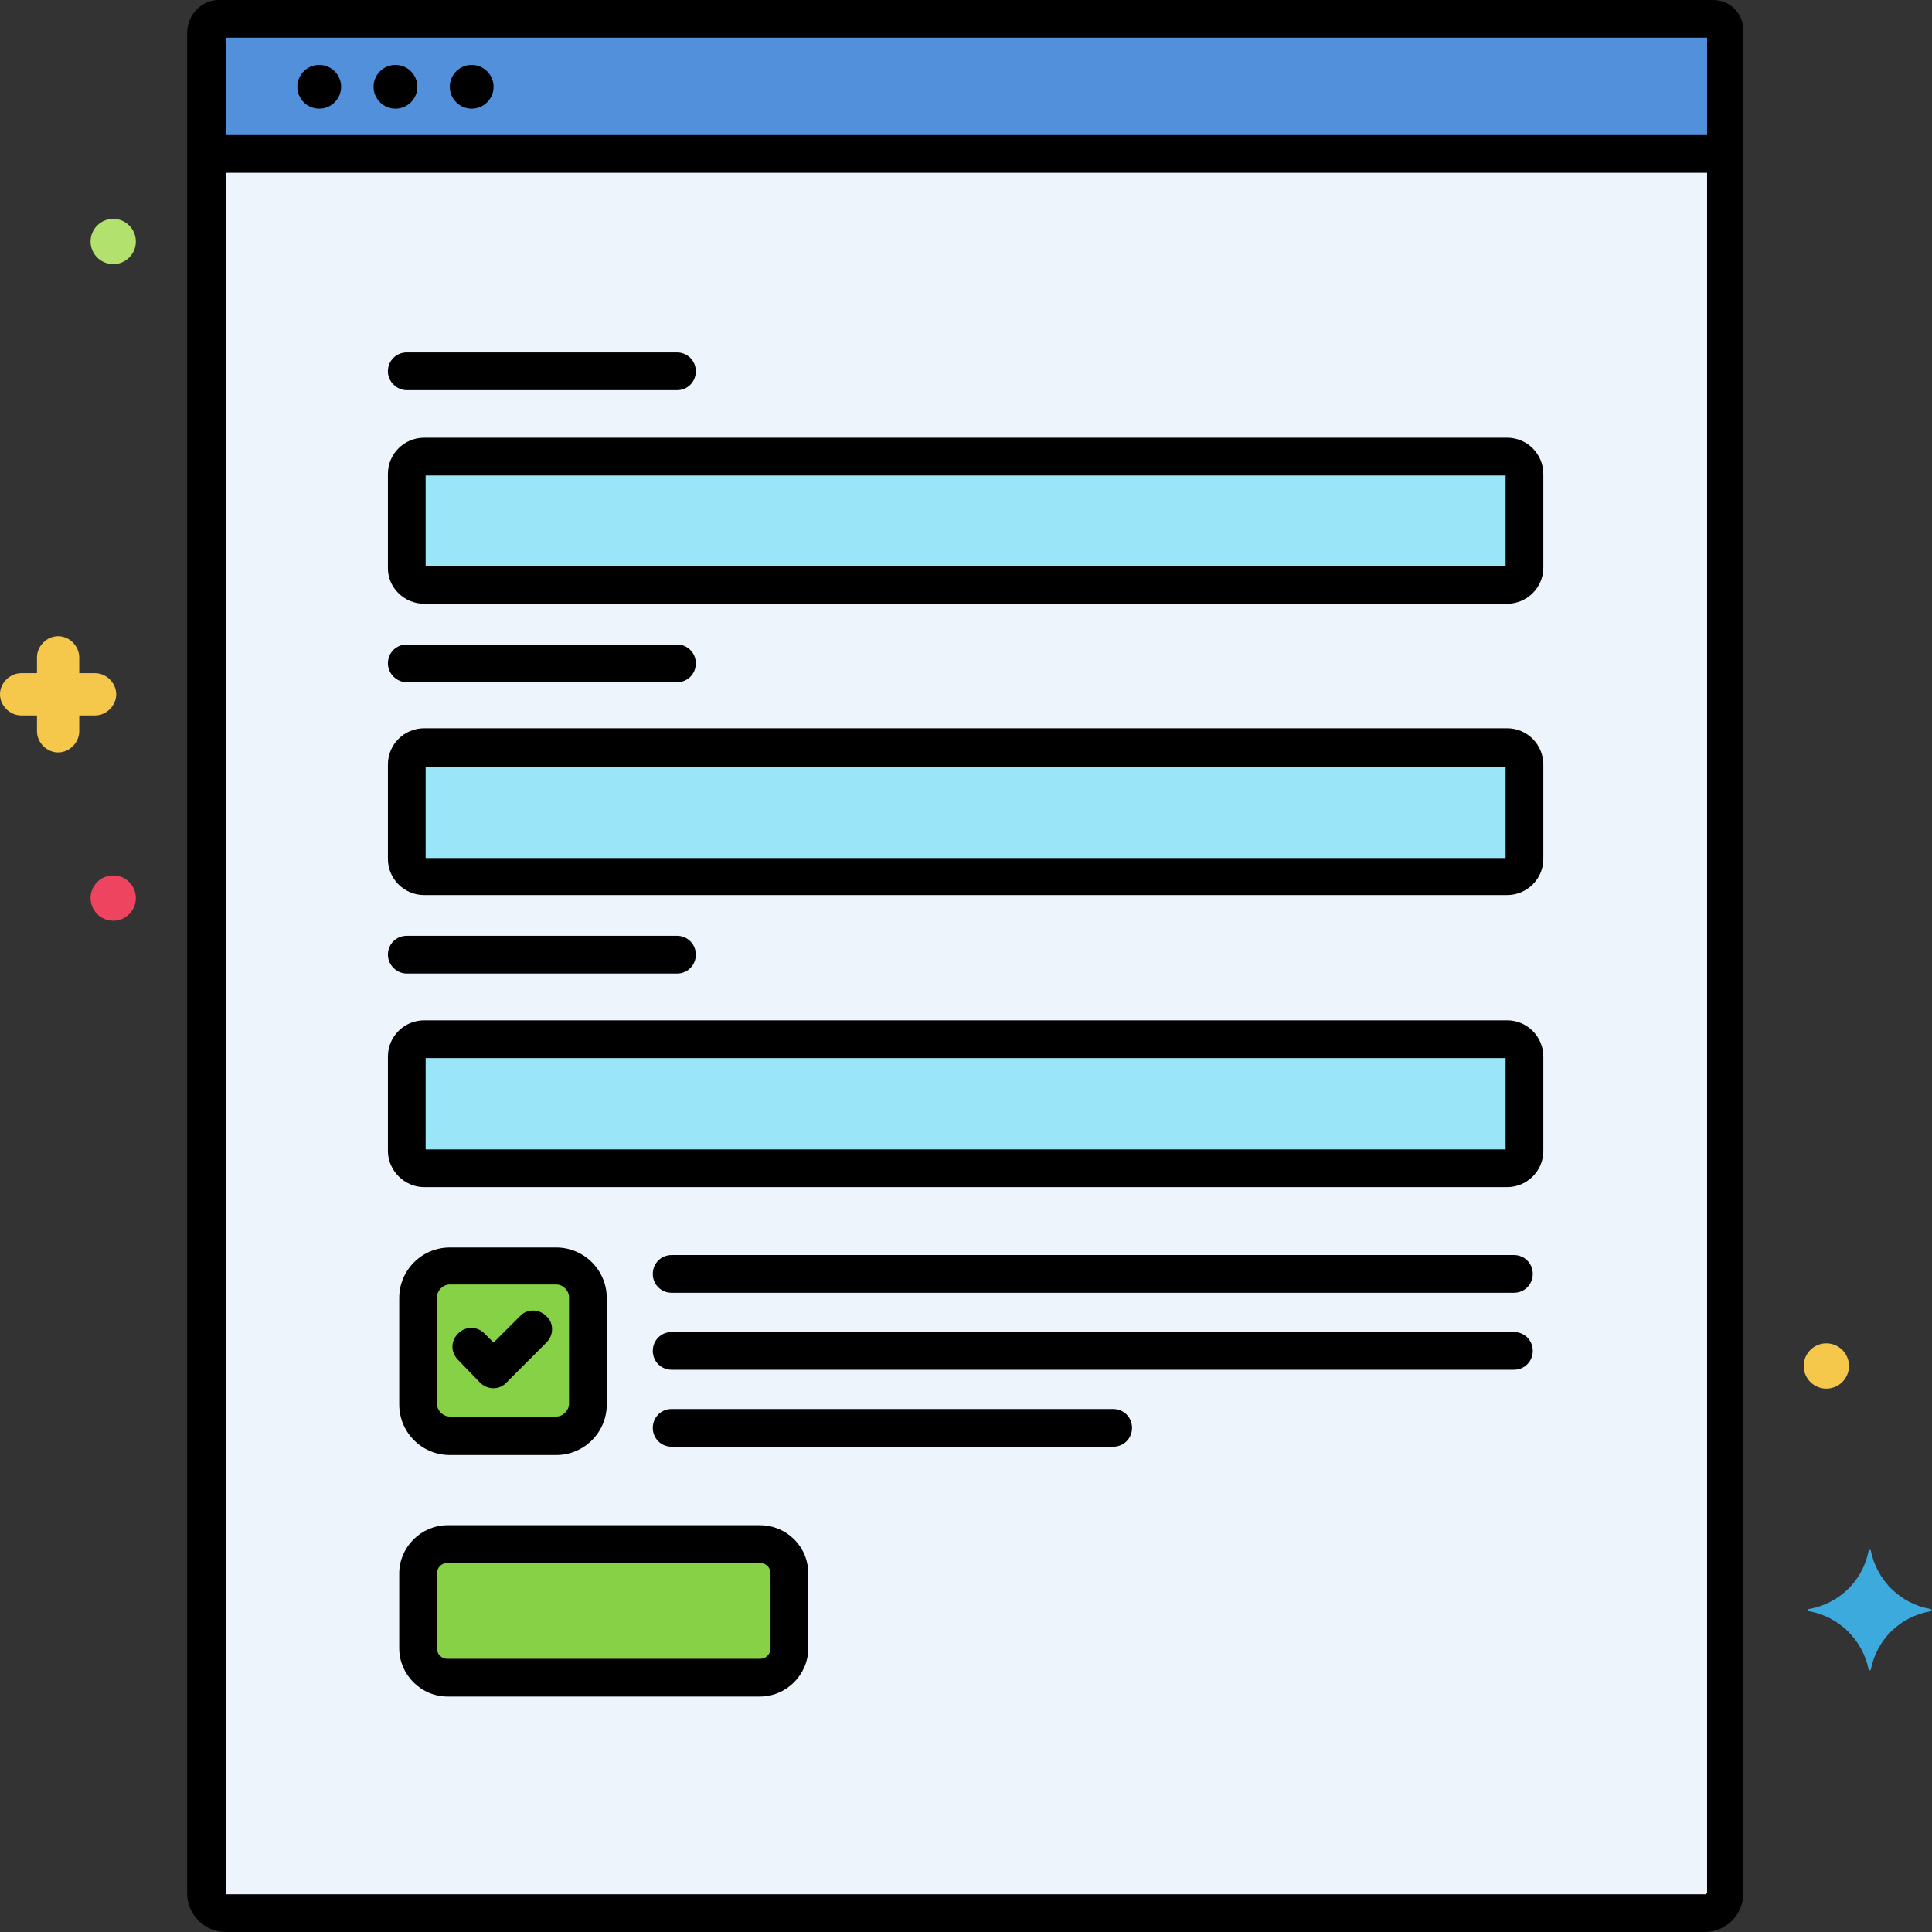 <svg id="Layer_1" enable-background="new 0 0 256 256" height="512" viewBox="0 0 256 256" width="512" xmlns="http://www.w3.org/2000/svg"><rect x="0" y="0" width="256" height="256" fill="#333333" stroke="none"/><g id="Layer_37"><g><path d="m227 2.5h-198c-.9 0-1.6.7-1.6 1.7v246.7c0 1.4 1.2 2.6 2.6 2.6h196c1.4 0 2.6-1.2 2.6-2.6v-246.7c0-1-.7-1.7-1.6-1.7z" fill="#edf4fc"/><path d="m227 2.5h-198c-.9 0-1.6.7-1.6 1.7v16.3h201.3v-16.3c-.1-1-.8-1.7-1.7-1.7z" fill="#5290db"/><circle cx="42.3" cy="11.5" r="2.9"/><circle cx="52.4" cy="11.5" r="2.9"/><circle cx="62.5" cy="11.5" r="2.9"/><g fill="#9be5f9"><path d="m56.2 60.5h143.5c1.3 0 2.3 1 2.3 2.3v12.5c0 1.3-1 2.3-2.3 2.3h-143.5c-1.3 0-2.3-1-2.3-2.3v-12.5c0-1.3 1.1-2.3 2.3-2.3z"/><path d="m56.2 99.1h143.5c1.3 0 2.3 1 2.3 2.3v12.5c0 1.3-1 2.3-2.3 2.3h-143.5c-1.3 0-2.3-1-2.3-2.3v-12.5c0-1.3 1.1-2.3 2.3-2.3z"/><path d="m56.2 137.7h143.5c1.3 0 2.3 1 2.3 2.3v12.5c0 1.3-1 2.3-2.3 2.3h-143.5c-1.3 0-2.3-1-2.3-2.3v-12.5c0-1.3 1.1-2.3 2.3-2.3z"/></g><path d="m255.8 213.2c-4-.7-7.1-3.8-7.9-7.7 0-.1-.1-.2-.2-.1-.1 0-.1.1-.1.1-.8 4-3.9 7-7.9 7.7-.1 0-.2.1-.1.2 0 .1.1.1.1.1 4 .7 7.1 3.8 7.9 7.7 0 .1.1.2.2.1.1 0 .1-.1.1-.1.8-4 3.9-7 7.9-7.7.1 0 .2-.1.1-.2.1 0 0 0-.1-.1z" fill="#3caadc"/><circle cx="15" cy="119" fill="#ef4460" r="3"/><circle cx="15" cy="32" fill="#b2e26d" r="3"/><circle cx="242" cy="181" fill="#f5c84c" r="3"/><path d="m12.6 89.2h-2.1v-2.1c0-1.5-1.3-2.8-2.8-2.8s-2.8 1.3-2.8 2.8v2.1h-2.1c-1.5 0-2.8 1.3-2.8 2.8s1.3 2.8 2.8 2.8h2.1v2.1c0 1.5 1.3 2.8 2.8 2.8s2.8-1.3 2.8-2.8v-2.1h2.1c1.5 0 2.8-1.3 2.8-2.8s-1.3-2.8-2.8-2.8z" fill="#f5c84c"/><path d="m59.6 167.8h14.1c2.3 0 4.2 1.9 4.2 4.2v14.1c0 2.3-1.9 4.2-4.2 4.2h-14.1c-2.3 0-4.2-1.9-4.2-4.2v-14.1c0-2.4 1.9-4.2 4.2-4.2z" fill="#87d147"/><path d="m104.6 218.4v-9.9c0-2.1-1.7-3.9-3.9-3.9h-41.4c-2.1 0-3.9 1.7-3.9 3.9v9.9c0 2.1 1.7 3.9 3.9 3.9h41.4c2.2 0 3.9-1.8 3.9-3.9z" fill="#87d147"/><path d="m227 0h-198c-2.3 0-4.1 1.9-4.2 4.2v246.7c0 2.8 2.3 5.1 5.1 5.1h196c2.8 0 5.1-2.3 5.1-5.1v-246.7c.1-2.3-1.7-4.2-4-4.2zm-.9 250.9c0 .1-.1.1-.1.1h-196c-.1 0-.1-.1-.1-.1v-228h196.3v228zm0-233h-196.2v-12.9h196.3v12.9z"/><path d="m56.2 80h143.5c2.6 0 4.8-2.1 4.8-4.8v-12.4c0-2.6-2.1-4.8-4.8-4.8h-143.5c-2.6 0-4.8 2.1-4.8 4.8v12.5c0 2.6 2.2 4.7 4.8 4.7zm.2-17h143.1v12h-143.1z"/><path d="m53.9 51.7h35.8c1.4 0 2.5-1.1 2.5-2.5s-1.1-2.5-2.5-2.5h-35.8c-1.4 0-2.5 1.1-2.5 2.5s1.2 2.5 2.5 2.5z"/><path d="m56.2 118.6h143.5c2.6 0 4.8-2.1 4.8-4.8v-12.5c0-2.6-2.1-4.8-4.8-4.8h-143.5c-2.6 0-4.8 2.1-4.8 4.8v12.5c0 2.7 2.2 4.8 4.8 4.8zm.2-17h143.1v12.1h-143.1z"/><path d="m53.9 90.4h35.8c1.4 0 2.5-1.1 2.5-2.5s-1.1-2.5-2.5-2.5h-35.8c-1.4 0-2.5 1.1-2.5 2.5s1.2 2.5 2.5 2.5z"/><path d="m56.2 157.3h143.5c2.6 0 4.8-2.1 4.8-4.8v-12.5c0-2.6-2.1-4.8-4.8-4.8h-143.5c-2.6 0-4.8 2.1-4.8 4.8v12.5c0 2.6 2.2 4.8 4.8 4.8zm.2-17.1h143.1v12.1h-143.1z"/><path d="m53.9 129h35.8c1.4 0 2.5-1.1 2.5-2.5s-1.1-2.5-2.5-2.5h-35.8c-1.4 0-2.5 1.1-2.5 2.5s1.2 2.5 2.5 2.5z"/><path d="m63.6 183.2c1 1 2.6 1 3.5 0l5.3-5.3c1-1 1-2.6 0-3.5-1-1-2.6-1-3.5 0l-3.5 3.5-1.2-1.2c-1-1-2.5-1-3.5 0s-1 2.5 0 3.5z"/><path d="m59.6 192.8h14.1c3.7 0 6.7-3 6.7-6.7v-14.1c0-3.7-3-6.7-6.7-6.7h-14.1c-3.7 0-6.7 3-6.7 6.7v14.1c0 3.7 3 6.7 6.7 6.7zm-1.7-20.9c0-.9.8-1.7 1.7-1.7h14.1c.9 0 1.7.8 1.7 1.7v14.1c0 .9-.8 1.7-1.7 1.7h-14.1c-.9 0-1.7-.8-1.7-1.7z"/><path d="m200.6 166.3h-111.6c-1.4 0-2.5 1.1-2.5 2.5s1.1 2.5 2.5 2.5h111.6c1.4 0 2.5-1.1 2.5-2.5s-1.1-2.5-2.5-2.5z"/><path d="m200.6 176.5h-111.6c-1.4 0-2.5 1.1-2.5 2.5s1.1 2.5 2.5 2.5h111.6c1.4 0 2.5-1.1 2.5-2.5s-1.1-2.5-2.5-2.5z"/><path d="m147.5 186.7h-58.5c-1.4 0-2.5 1.1-2.5 2.5s1.1 2.5 2.5 2.5h58.5c1.4 0 2.5-1.1 2.5-2.5s-1.1-2.5-2.5-2.5z"/><path d="m100.7 202.1h-41.4c-3.5 0-6.4 2.9-6.4 6.4v9.9c0 3.5 2.9 6.4 6.4 6.4h41.4c3.5 0 6.4-2.9 6.4-6.4v-9.9c0-3.6-2.9-6.4-6.4-6.4zm1.4 16.3c0 .8-.6 1.4-1.4 1.4h-41.4c-.8 0-1.4-.6-1.4-1.4v-9.9c0-.8.6-1.4 1.4-1.4h41.4c.8 0 1.4.6 1.4 1.4z"/></g></g></svg>